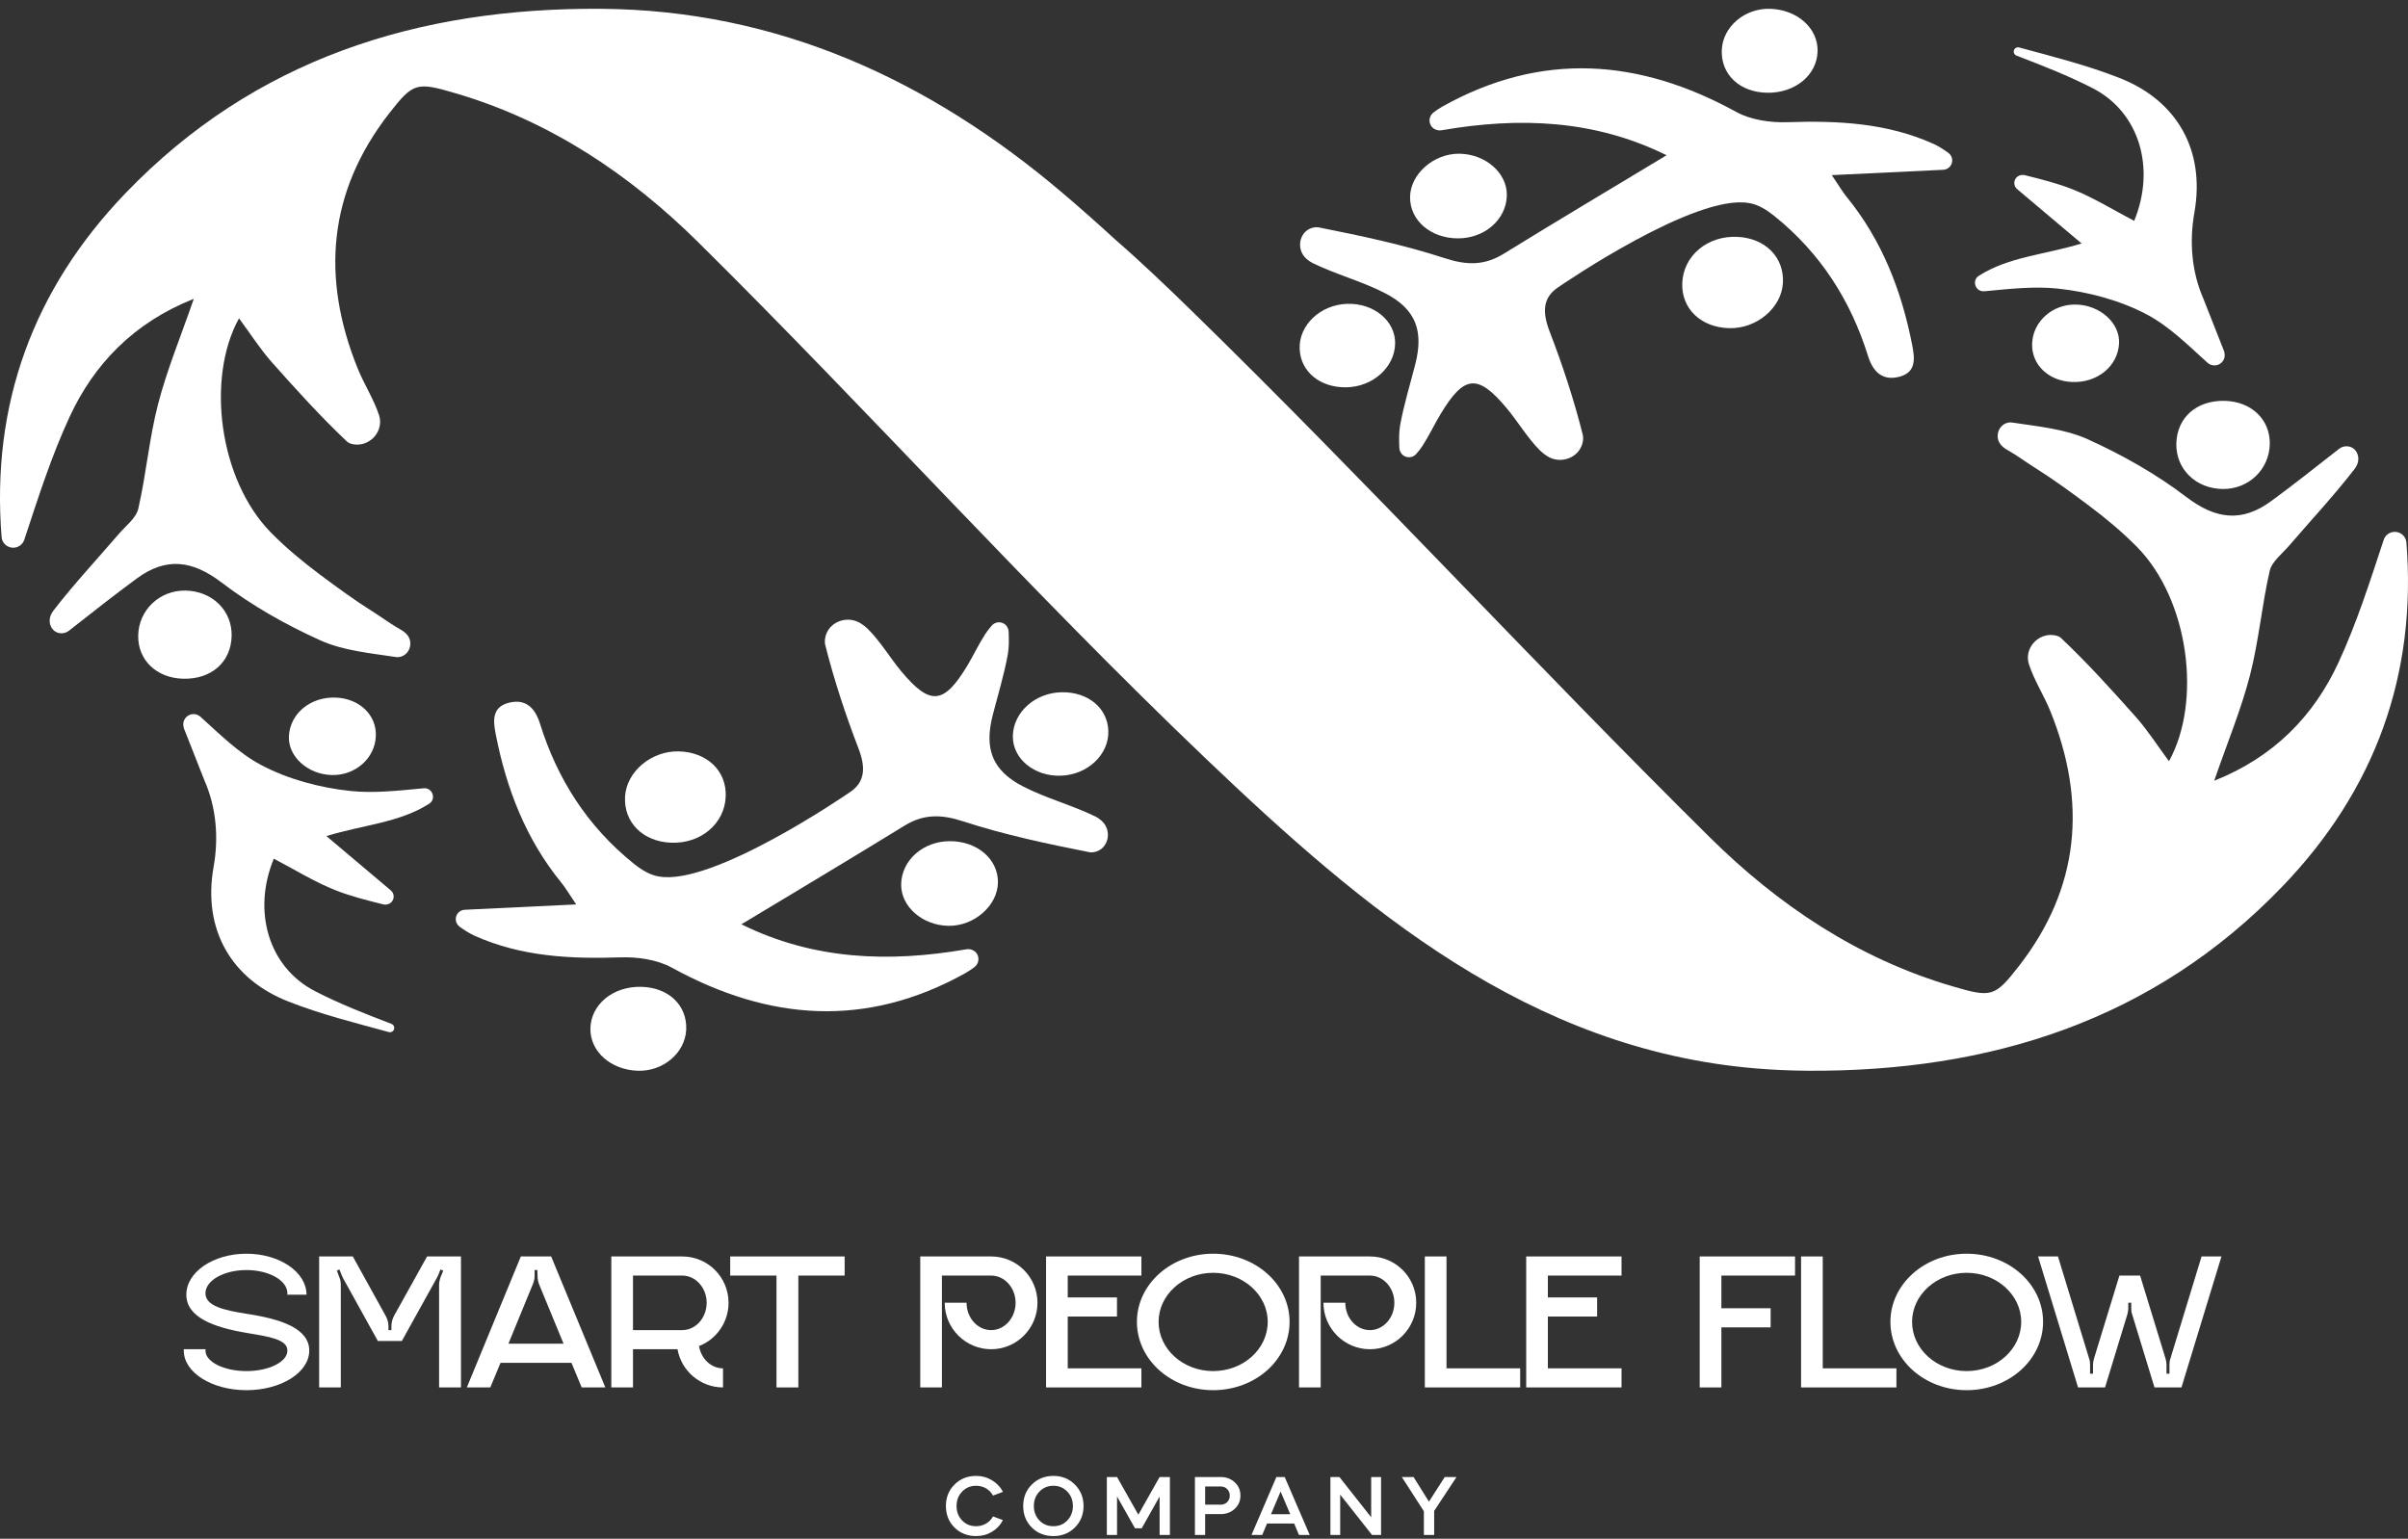 <?xml version="1.0" encoding="UTF-8"?> <svg xmlns="http://www.w3.org/2000/svg" width="133" height="85" viewBox="0 0 133 85" fill="none"><rect x="0" y="0" width="133" height="85" fill="#333333" stroke="none"/><path d="M132.912 29.962C132.885 29.632 132.603 29.379 132.27 29.379C131.992 29.379 131.745 29.556 131.659 29.818C130.888 32.151 130.159 34.443 129.155 36.609C127.807 39.521 125.613 41.813 122.296 43.128C123.027 41.011 123.783 39.193 124.271 37.307C124.76 35.416 124.924 33.444 125.361 31.537C125.482 31.012 126.06 30.581 126.45 30.125C127.655 28.721 128.922 27.367 130.049 25.906C130.106 25.832 130.153 25.749 130.191 25.661C130.376 25.234 130.151 24.713 129.687 24.657C129.503 24.634 129.319 24.687 129.179 24.803C129.147 24.829 129.115 24.855 129.082 24.881C127.879 25.825 126.678 26.773 125.446 27.679C123.834 28.864 122.385 28.697 120.754 27.452C119.094 26.185 117.223 25.129 115.314 24.265C114.036 23.687 112.538 23.555 111.12 23.338C111.058 23.329 110.995 23.331 110.931 23.343C110.595 23.403 110.363 23.692 110.338 24.024C110.309 24.433 110.564 24.685 110.898 24.871C111.426 25.168 111.907 25.532 112.416 25.852C113.422 26.484 114.397 27.197 115.347 27.909C116.292 28.616 117.204 29.371 118.032 30.212C120.908 33.133 121.622 38.751 119.798 42.05C119.151 41.175 118.624 40.343 117.978 39.616C116.645 38.116 115.295 36.623 113.839 35.247C113.744 35.157 113.609 35.11 113.45 35.087C112.623 34.966 111.885 35.707 112.022 36.526C112.031 36.581 112.044 36.636 112.061 36.689C112.355 37.592 112.895 38.413 113.252 39.299C115.267 44.303 114.883 49.03 111.504 53.373C110.171 55.085 109.987 55.113 107.833 54.481C102.617 52.951 98.211 49.988 94.443 46.261C84.765 36.688 75.556 26.669 65.81 17.162C64.438 15.825 63.049 14.494 61.602 13.237C60.634 12.35 59.653 11.477 58.652 10.629C51.347 4.44 42.975 0.55 33.177 0.486C23.093 0.421 14.051 3.259 6.923 10.681C1.806 16.01 -0.494 22.381 0.088 29.672C0.115 30.002 0.397 30.256 0.73 30.256C1.008 30.256 1.254 30.078 1.341 29.816C2.112 27.483 2.841 25.191 3.845 23.025C5.193 20.114 7.386 17.821 10.704 16.506C9.973 18.623 9.217 20.441 8.729 22.328C8.24 24.218 8.076 26.19 7.639 28.097C7.518 28.623 6.94 29.053 6.55 29.509C5.345 30.913 4.078 32.267 2.951 33.729C2.894 33.803 2.847 33.885 2.809 33.974C2.623 34.401 2.849 34.921 3.313 34.978C3.497 35 3.681 34.947 3.821 34.831C3.853 34.805 3.885 34.779 3.918 34.754C5.121 33.81 6.322 32.862 7.554 31.956C9.166 30.77 10.614 30.938 12.246 32.182C13.906 33.45 15.777 34.506 17.686 35.37C18.964 35.947 20.462 36.08 21.88 36.296C21.942 36.305 22.005 36.303 22.069 36.291C22.405 36.231 22.637 35.943 22.662 35.61C22.691 35.201 22.436 34.95 22.102 34.763C21.574 34.467 21.093 34.102 20.584 33.782C19.578 33.15 18.603 32.437 17.653 31.726C16.708 31.018 15.796 30.264 14.968 29.422C12.092 26.501 11.378 20.884 13.201 17.584C13.849 18.459 14.376 19.292 15.022 20.019C16.355 21.518 17.705 23.011 19.161 24.388C19.256 24.477 19.391 24.524 19.55 24.548C20.377 24.668 21.115 23.927 20.978 23.108C20.969 23.053 20.956 22.999 20.939 22.945C20.645 22.042 20.105 21.222 19.748 20.335C17.733 15.331 18.117 10.604 21.496 6.261C22.829 4.549 23.013 4.522 25.166 5.153C30.383 6.684 34.789 9.646 38.557 13.374C48.041 22.755 56.948 32.694 66.602 41.907C75.308 50.215 84.438 57.97 96.99 59.02C97.933 59.099 98.877 59.138 99.823 59.147C109.907 59.212 118.949 56.376 126.077 48.952C131.194 43.624 133.493 37.253 132.912 29.961V29.962Z" fill="white"></path><path d="M72.504 14.534C73.793 15.163 75.212 15.533 76.486 16.188C78.209 17.072 78.645 18.281 78.165 20.141C77.879 21.253 77.54 22.355 77.335 23.48C77.263 23.886 77.272 24.307 77.289 24.733C77.298 24.933 77.41 25.126 77.598 25.209C77.827 25.313 78.073 25.247 78.223 25.074C78.353 24.928 78.474 24.775 78.578 24.612C78.942 24.049 79.226 23.438 79.573 22.863C80.867 20.715 81.618 20.64 83.205 22.532C83.849 23.302 84.364 24.195 85.072 24.898C85.188 25.01 85.318 25.11 85.46 25.2C86.225 25.682 87.28 25.266 87.425 24.379C87.445 24.25 87.448 24.126 87.419 24.011C86.934 22.075 86.304 20.169 85.587 18.303C85.182 17.249 85.203 16.442 86.058 15.871H86.061L86.064 15.868C86.281 15.719 93.645 10.668 96.614 11.219C96.628 11.219 96.639 11.222 96.654 11.225C97.114 11.313 97.541 11.564 97.99 11.922C100.548 13.975 102.218 16.591 103.183 19.686C103.443 20.513 103.958 21.053 104.891 20.815C105.853 20.574 105.758 19.795 105.617 19.066C105.03 16.066 103.955 13.278 101.996 10.877C101.77 10.602 101.594 10.291 101.175 9.674C103.397 9.568 105.379 9.473 107.333 9.379C107.61 9.365 107.827 9.137 107.827 8.861C107.827 8.692 107.743 8.534 107.605 8.437C107.345 8.253 107.079 8.078 106.795 7.948C104.229 6.791 101.513 6.657 98.738 6.749C97.79 6.783 96.709 6.628 95.897 6.183C90.525 3.231 85.146 2.832 79.684 5.876C79.511 5.974 79.346 6.086 79.184 6.207C78.982 6.356 78.895 6.629 79.005 6.882C79.109 7.117 79.378 7.241 79.632 7.194C83.898 6.459 88.053 6.6 92.05 8.575C88.94 10.45 85.981 12.213 83.051 14.019C81.976 14.679 81.008 14.656 79.791 14.26C77.525 13.522 75.173 13.023 72.828 12.56C72.759 12.548 72.69 12.548 72.617 12.557C71.779 12.666 71.527 13.746 72.163 14.303C72.27 14.394 72.38 14.472 72.504 14.532L72.504 14.534Z" fill="white"></path><path d="M109.6 16.089C111.04 15.954 112.372 15.802 113.672 15.943C115.351 16.124 117.105 16.591 118.585 17.378C119.825 18.036 120.857 19.075 121.929 20.04C122.033 20.135 122.169 20.186 122.31 20.186C122.628 20.186 122.877 19.928 122.877 19.623C122.877 19.586 122.874 19.546 122.865 19.508C122.857 19.471 122.848 19.43 122.842 19.393H122.839L121.706 16.519L121.703 16.51C121.05 15.026 120.914 13.355 121.203 11.736C121.809 8.302 120.246 5.551 117.061 4.305C115.273 3.601 113.391 3.131 111.526 2.622C111.373 2.58 111.223 2.694 111.223 2.852C111.223 2.95 111.284 3.038 111.376 3.073C112.818 3.627 114.243 4.181 115.596 4.878C118.183 6.214 119.067 9.309 117.876 12.2C116.737 11.606 115.639 10.919 114.457 10.451C113.616 10.12 112.729 9.9 111.847 9.679C111.616 9.618 111.362 9.73 111.284 9.952C111.217 10.138 111.275 10.334 111.417 10.451C112.518 11.381 113.654 12.338 114.971 13.449C112.937 14.072 110.946 14.181 109.296 15.235C108.886 15.496 109.113 16.134 109.599 16.088L109.6 16.089Z" fill="white"></path><path d="M95.958 13.084C94.303 13.008 92.969 14.131 92.915 15.646C92.866 17.047 93.936 18.079 95.49 18.128C97.015 18.175 98.403 17.01 98.476 15.62C98.549 14.21 97.502 13.155 95.957 13.084H95.958Z" fill="white"></path><path d="M120.205 24.497C120.169 25.901 121.271 26.988 122.757 27.012C124.185 27.035 125.339 25.938 125.366 24.531C125.392 23.176 124.352 22.178 122.879 22.143C121.326 22.106 120.241 23.06 120.205 24.497Z" fill="white"></path><path d="M80.511 13.167C81.998 13.177 83.201 12.125 83.226 10.793C83.249 9.558 82.053 8.509 80.603 8.491C79.183 8.474 77.886 9.621 77.881 10.899C77.876 12.175 79.014 13.157 80.511 13.167Z" fill="white"></path><path d="M97.604 5.123C99.15 5.149 100.366 4.145 100.39 2.821C100.412 1.555 99.272 0.537 97.776 0.487C96.373 0.439 95.155 1.472 95.099 2.756C95.04 4.112 96.083 5.098 97.605 5.123H97.604Z" fill="white"></path><path d="M74.352 21.395C75.819 21.375 77.029 20.295 77.057 18.983C77.082 17.73 75.879 16.733 74.4 16.784C72.921 16.835 71.736 17.96 71.783 19.268C71.828 20.525 72.903 21.415 74.352 21.395Z" fill="white"></path><path d="M112.24 18.973C112.194 20.139 113.141 21.049 114.452 21.101C115.844 21.157 116.975 20.227 117.041 18.974C117.1 17.845 115.989 16.845 114.649 16.823C113.359 16.801 112.287 17.758 112.24 18.973Z" fill="white"></path><path d="M60.495 45.1C59.206 44.471 57.787 44.101 56.513 43.446C54.79 42.562 54.354 41.352 54.834 39.492C55.12 38.381 55.459 37.278 55.664 36.153C55.736 35.748 55.727 35.327 55.71 34.901C55.701 34.7 55.589 34.508 55.401 34.424C55.172 34.321 54.926 34.387 54.776 34.56C54.646 34.706 54.525 34.858 54.421 35.022C54.057 35.585 53.773 36.196 53.426 36.771C52.132 38.919 51.38 38.993 49.794 37.101C49.15 36.331 48.635 35.438 47.927 34.736C47.811 34.623 47.681 34.523 47.539 34.434C46.774 33.952 45.719 34.368 45.574 35.255C45.554 35.384 45.551 35.508 45.58 35.623C46.065 37.558 46.695 39.464 47.412 41.331C47.817 42.385 47.796 43.192 46.941 43.763H46.938L46.934 43.766C46.718 43.915 39.354 48.966 36.385 48.414C36.371 48.414 36.36 48.411 36.345 48.409C35.885 48.32 35.458 48.07 35.009 47.711C32.451 45.658 30.781 43.042 29.816 39.947C29.556 39.121 29.041 38.581 28.108 38.819C27.146 39.06 27.241 39.838 27.382 40.568C27.969 43.568 29.044 46.356 31.003 48.757C31.229 49.032 31.405 49.342 31.824 49.96C29.602 50.066 27.619 50.16 25.666 50.255C25.389 50.269 25.172 50.496 25.172 50.772C25.172 50.942 25.256 51.1 25.394 51.197C25.654 51.38 25.92 51.556 26.203 51.685C28.77 52.842 31.486 52.977 34.261 52.885C35.209 52.851 36.29 53.006 37.102 53.45C42.474 56.402 47.853 56.801 53.315 53.758C53.488 53.66 53.653 53.548 53.815 53.427C54.017 53.278 54.104 53.005 53.994 52.752C53.89 52.517 53.621 52.393 53.367 52.44C49.101 53.174 44.946 53.034 40.949 51.058C44.059 49.184 47.018 47.42 49.948 45.615C51.023 44.955 51.991 44.977 53.208 45.374C55.474 46.112 57.826 46.611 60.171 47.074C60.24 47.085 60.309 47.085 60.382 47.077C61.22 46.968 61.472 45.888 60.836 45.331C60.729 45.239 60.619 45.161 60.495 45.102L60.495 45.1Z" fill="white"></path><path d="M23.399 43.544C21.959 43.679 20.627 43.831 19.327 43.69C17.648 43.509 15.894 43.041 14.414 42.254C13.174 41.596 12.142 40.558 11.07 39.593C10.966 39.498 10.831 39.446 10.689 39.446C10.371 39.446 10.122 39.705 10.122 40.009C10.122 40.047 10.125 40.087 10.134 40.124C10.142 40.162 10.151 40.202 10.157 40.239H10.16L11.293 43.114L11.296 43.122C11.949 44.607 12.085 46.278 11.796 47.897C11.19 51.331 12.753 54.082 15.938 55.328C17.726 56.031 19.608 56.502 21.473 57.01C21.626 57.053 21.776 56.939 21.776 56.781C21.776 56.683 21.715 56.594 21.623 56.56C20.181 56.006 18.756 55.452 17.403 54.754C14.816 53.419 13.932 50.324 15.123 47.433C16.262 48.027 17.36 48.714 18.542 49.182C19.383 49.512 20.27 49.733 21.152 49.954C21.383 50.015 21.637 49.903 21.715 49.681C21.782 49.494 21.724 49.299 21.582 49.182C20.481 48.252 19.345 47.295 18.028 46.184C20.062 45.561 22.053 45.451 23.703 44.398C24.114 44.136 23.886 43.499 23.4 43.544L23.399 43.544Z" fill="white"></path><path d="M37.042 46.55C38.697 46.626 40.031 45.503 40.084 43.988C40.133 42.586 39.063 41.555 37.51 41.506C35.984 41.459 34.596 42.624 34.523 44.013C34.45 45.424 35.497 46.479 37.042 46.55Z" fill="white"></path><path d="M12.794 35.139C12.831 33.735 11.728 32.648 10.242 32.623C8.814 32.601 7.66 33.698 7.633 35.105C7.607 36.459 8.647 37.458 10.12 37.493C11.673 37.53 12.758 36.575 12.794 35.139Z" fill="white"></path><path d="M52.489 46.466C51.002 46.457 49.799 47.508 49.774 48.841C49.751 50.075 50.947 51.124 52.397 51.142C53.817 51.159 55.113 50.013 55.119 48.734C55.124 47.458 53.985 46.476 52.489 46.466Z" fill="white"></path><path d="M35.396 54.511C33.849 54.486 32.634 55.489 32.61 56.814C32.587 58.079 33.728 59.097 35.224 59.148C36.626 59.195 37.845 58.162 37.901 56.878C37.96 55.522 36.917 54.537 35.395 54.511H35.396Z" fill="white"></path><path d="M58.647 38.239C57.18 38.259 55.97 39.338 55.942 40.65C55.916 41.903 57.12 42.9 58.599 42.849C60.077 42.799 61.263 41.673 61.216 40.365C61.171 39.109 60.095 38.218 58.647 38.239Z" fill="white"></path><path d="M20.759 40.663C20.805 39.497 19.858 38.587 18.547 38.535C17.155 38.479 16.024 39.409 15.957 40.661C15.898 41.791 17.009 42.791 18.349 42.813C19.639 42.835 20.712 41.878 20.759 40.663H20.759Z" fill="white"></path><path d="M13.611 72.572C15.569 72.866 17.081 73.399 17.081 74.607C17.081 75.814 15.525 76.793 13.611 76.793C11.696 76.793 10.151 75.814 10.151 74.607C10.151 74.574 10.151 74.552 10.151 74.531H11.359C11.359 74.552 11.348 74.574 11.348 74.607C11.348 75.227 12.36 75.738 13.611 75.738C14.862 75.738 15.874 75.227 15.874 74.607C15.874 73.976 14.84 73.834 13.611 73.627C11.805 73.323 10.292 72.768 10.292 71.517C10.292 70.266 11.783 69.254 13.611 69.254C15.438 69.254 16.929 70.266 16.929 71.517H15.863C15.874 71.495 15.874 71.463 15.874 71.441C15.874 70.734 14.862 70.157 13.611 70.157C12.36 70.157 11.348 70.734 11.348 71.441C11.348 72.148 12.381 72.376 13.611 72.572Z" fill="white"></path><path d="M23.589 69.406H25.46V76.641H24.252V70.984C24.252 70.831 24.285 70.679 24.339 70.538L24.481 70.189L24.328 70.124L24.198 70.451C24.176 70.494 24.154 70.538 24.133 70.581L22.196 74.074H20.869L18.965 70.636C18.943 70.592 18.921 70.549 18.9 70.505L18.747 70.124L18.606 70.189L18.736 70.538C18.802 70.679 18.823 70.831 18.823 70.984V76.641H17.627V69.406H19.487L21.304 72.692C21.402 72.866 21.456 73.073 21.456 73.269V73.475H21.619V73.258C21.619 73.051 21.674 72.855 21.772 72.67L23.589 69.406Z" fill="white"></path><path d="M30.442 69.406L33.434 76.641H32.128L31.563 75.281H27.646L27.08 76.641H25.785L28.767 69.406H30.442ZM28.081 74.226H31.127L29.778 70.951C29.724 70.81 29.691 70.657 29.691 70.505L29.68 70.157H29.528V70.472C29.528 70.636 29.495 70.788 29.43 70.94L28.081 74.226Z" fill="white"></path><path d="M38.607 74.356C38.727 75.053 39.27 75.586 39.934 75.586V76.641C38.683 76.641 37.628 75.727 37.421 74.531H34.962V76.641H33.765V69.406H37.682C39.096 69.406 40.239 70.549 40.239 71.963C40.239 73.051 39.564 73.987 38.607 74.356ZM37.682 73.475C38.422 73.475 39.031 72.801 39.031 71.963C39.031 71.136 38.422 70.462 37.682 70.462H34.962V73.475H37.682Z" fill="white"></path><path d="M40.331 69.406H46.652V70.462H44.095V76.641H42.888V70.462H40.331V69.406Z" fill="white"></path><path d="M54.745 69.406C56.16 69.406 57.302 70.549 57.302 71.963C57.302 73.377 56.16 74.531 54.745 74.531C53.331 74.531 52.178 73.377 52.178 71.963H53.385C53.385 72.801 53.995 73.475 54.745 73.475C55.485 73.475 56.094 72.801 56.094 71.963C56.094 71.136 55.485 70.462 54.745 70.462H52.025V76.641H50.828V69.406H54.745Z" fill="white"></path><path d="M63.043 70.462H58.974V71.669H61.694V72.725H58.974V75.586H63.043V76.641H57.777V69.406H63.043V70.462Z" fill="white"></path><path d="M67.006 69.254C69.345 69.254 71.227 70.94 71.227 73.018C71.227 75.107 69.345 76.793 67.006 76.793C64.678 76.793 62.795 75.107 62.795 73.018C62.795 70.94 64.678 69.254 67.006 69.254ZM67.006 75.738C68.671 75.738 70.02 74.52 70.02 73.018C70.02 71.528 68.671 70.309 67.006 70.309C65.341 70.309 63.992 71.528 63.992 73.018C63.992 74.52 65.341 75.738 67.006 75.738Z" fill="white"></path><path d="M75.665 69.406C77.079 69.406 78.222 70.549 78.222 71.963C78.222 73.377 77.079 74.531 75.665 74.531C74.251 74.531 73.097 73.377 73.097 71.963H74.305C74.305 72.801 74.914 73.475 75.665 73.475C76.405 73.475 77.014 72.801 77.014 71.963C77.014 71.136 76.405 70.462 75.665 70.462H72.945V76.641H71.748V69.406H75.665Z" fill="white"></path><path d="M79.894 75.586H83.963V76.641H78.697V69.406H79.894V75.586Z" fill="white"></path><path d="M89.562 70.462H85.493V71.669H88.213V72.725H85.493V75.586H89.562V76.641H84.296V69.406H89.562V70.462Z" fill="white"></path><path d="M99.145 70.462H95.076V72.267H97.796V73.323H95.076V76.641H93.879V69.406H99.145V70.462Z" fill="white"></path><path d="M100.675 75.586H104.744V76.641H99.478V69.406H100.675V75.586Z" fill="white"></path><path d="M108.622 69.254C110.962 69.254 112.844 70.94 112.844 73.018C112.844 75.107 110.962 76.793 108.622 76.793C106.294 76.793 104.412 75.107 104.412 73.018C104.412 70.94 106.294 69.254 108.622 69.254ZM108.622 75.738C110.287 75.738 111.636 74.52 111.636 73.018C111.636 71.528 110.287 70.309 108.622 70.309C106.958 70.309 105.609 71.528 105.609 73.018C105.609 74.52 106.958 75.738 108.622 75.738Z" fill="white"></path><path d="M121.598 69.406H122.697L120.488 76.641H118.998L117.768 72.616C117.725 72.507 117.714 72.387 117.714 72.267V71.963H117.551V72.267C117.551 72.387 117.529 72.507 117.496 72.616L116.267 76.641H114.776L112.568 69.406H113.667L115.386 75.042C115.429 75.151 115.44 75.27 115.44 75.39V75.88H115.603V75.39C115.603 75.27 115.625 75.151 115.658 75.042L117.061 70.462H118.203L119.607 75.042C119.64 75.151 119.661 75.27 119.661 75.39V75.88H119.825V75.39C119.825 75.27 119.835 75.151 119.879 75.042L121.598 69.406Z" fill="white"></path><path d="M78.644 83.481L77.426 81.59H78.075L78.924 82.951L79.796 81.59H80.446L79.213 83.463V84.79H78.644V83.481Z" fill="white"></path><path d="M74.022 84.79H73.482V81.59H73.98L75.734 83.813V81.59H76.279V84.79H75.781L74.022 82.562V84.79Z" fill="white"></path><path d="M69.716 84.79H69.124L70.499 81.59H70.958L72.338 84.79H71.746L71.48 84.159H69.982L69.716 84.79ZM71.262 83.643L70.731 82.391L70.2 83.643H71.262Z" fill="white"></path><path d="M66.563 83.638V84.79H65.999V81.59H67.421C67.734 81.59 67.993 81.688 68.199 81.884C68.407 82.077 68.512 82.32 68.512 82.614C68.512 82.908 68.407 83.151 68.199 83.344C67.993 83.54 67.734 83.638 67.421 83.638H66.563ZM67.421 82.111H66.563V83.117H67.421C67.567 83.117 67.687 83.069 67.782 82.974C67.876 82.879 67.924 82.759 67.924 82.614C67.924 82.472 67.876 82.353 67.782 82.258C67.687 82.16 67.567 82.111 67.421 82.111Z" fill="white"></path><path d="M61.697 84.79H61.133V81.59H61.697L62.873 83.671L64.048 81.59H64.617V84.79H64.048V82.666L63.062 84.42H62.688L61.697 82.666V84.79Z" fill="white"></path><path d="M56.988 84.378C56.672 84.062 56.514 83.666 56.514 83.192C56.514 82.718 56.672 82.323 56.988 82.007C57.307 81.688 57.705 81.528 58.183 81.528C58.654 81.528 59.049 81.688 59.368 82.007C59.687 82.326 59.847 82.722 59.847 83.192C59.847 83.663 59.687 84.058 59.368 84.378C59.052 84.694 58.657 84.852 58.183 84.852C57.702 84.852 57.304 84.694 56.988 84.378ZM57.102 83.188C57.102 83.507 57.204 83.774 57.41 83.989C57.612 84.201 57.87 84.307 58.183 84.307C58.492 84.307 58.748 84.201 58.951 83.989C59.156 83.774 59.259 83.507 59.259 83.188C59.259 82.875 59.156 82.611 58.951 82.396C58.745 82.181 58.489 82.073 58.183 82.073C57.873 82.073 57.615 82.181 57.41 82.396C57.204 82.611 57.102 82.875 57.102 83.188Z" fill="white"></path><path d="M52.719 84.378C52.403 84.062 52.245 83.666 52.245 83.192C52.245 82.718 52.403 82.323 52.719 82.007C53.038 81.688 53.436 81.528 53.914 81.528C54.236 81.528 54.528 81.609 54.791 81.77C55.056 81.928 55.257 82.141 55.393 82.41L54.848 82.614C54.753 82.443 54.623 82.311 54.459 82.216C54.294 82.121 54.113 82.073 53.914 82.073C53.604 82.073 53.346 82.181 53.141 82.396C52.935 82.611 52.833 82.875 52.833 83.188C52.833 83.507 52.935 83.774 53.141 83.989C53.343 84.201 53.601 84.307 53.914 84.307C54.113 84.307 54.294 84.259 54.459 84.164C54.623 84.07 54.753 83.937 54.848 83.766L55.393 83.97C55.257 84.239 55.056 84.454 54.791 84.615C54.528 84.773 54.236 84.852 53.914 84.852C53.433 84.852 53.035 84.694 52.719 84.378Z" fill="white"></path></svg> 